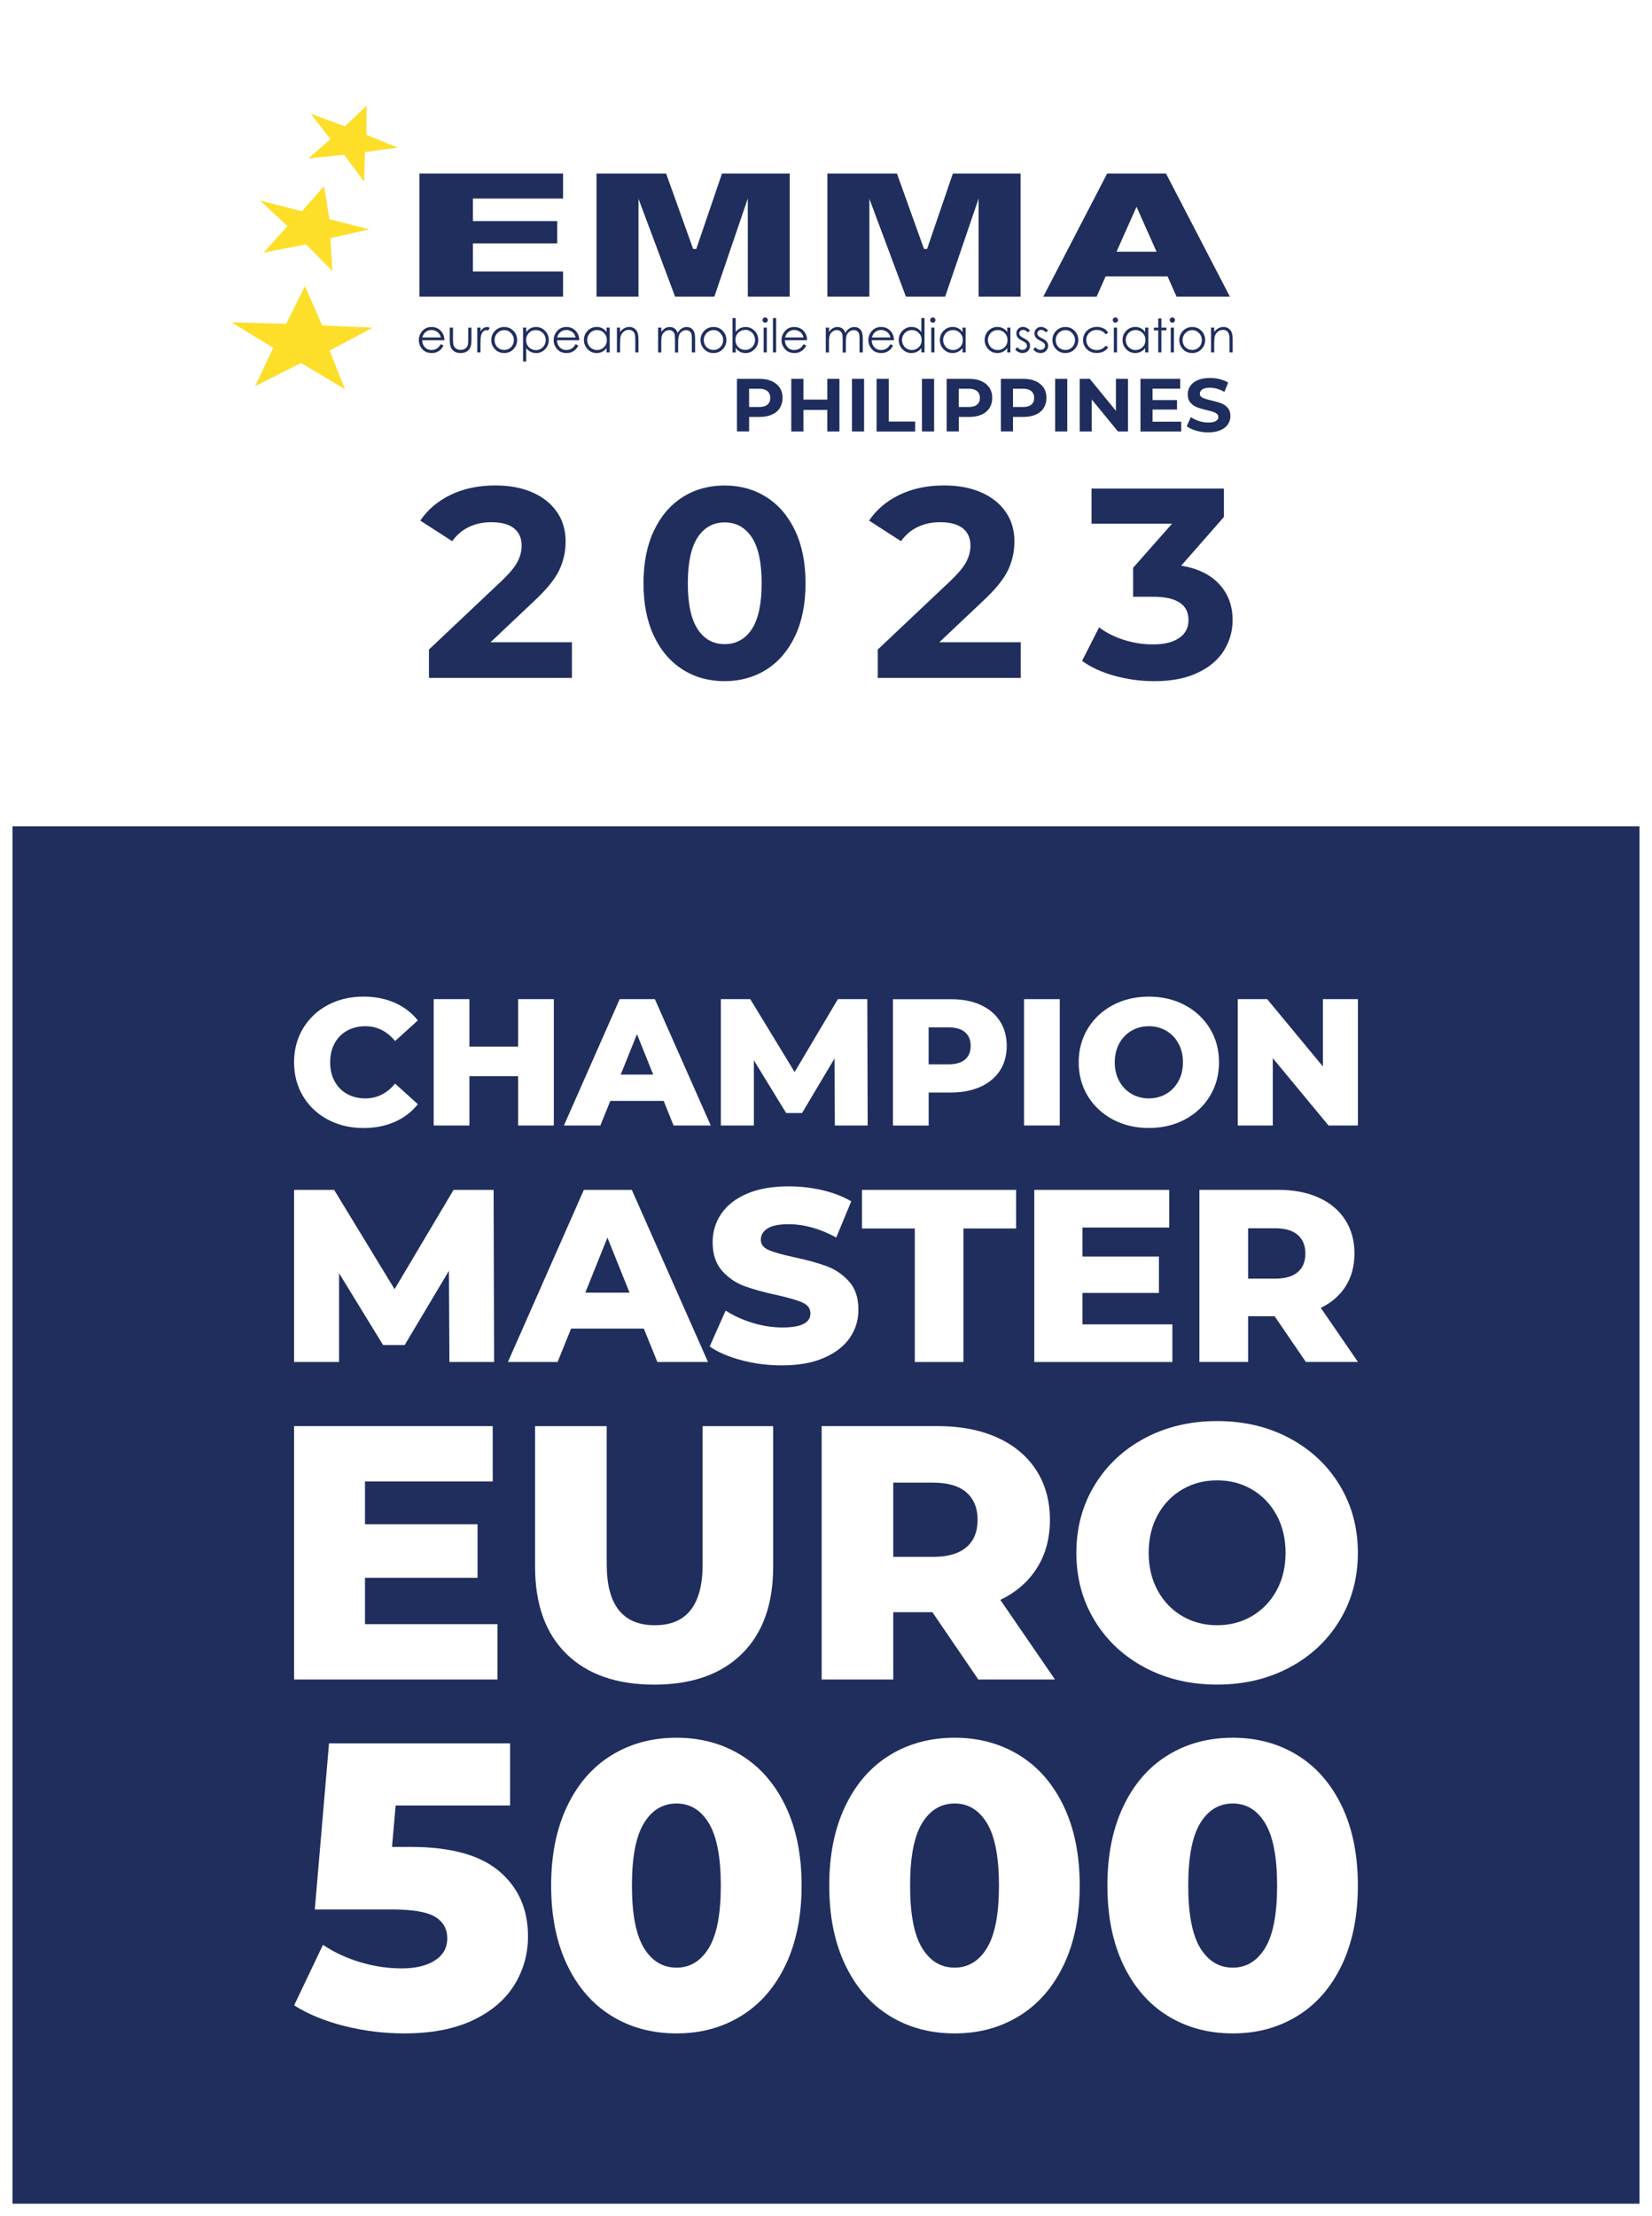 <svg preserveAspectRatio="xMidYMid meet" data-bbox="0 0 374.17 501.73" viewBox="0 0 374.17 501.73" xmlns="http://www.w3.org/2000/svg" data-type="color" role="presentation" aria-hidden="true" aria-label="">
	 <g>
		  <path fill="#ffffff" d="M374.17 0v501.73H0V0h374.17z" data-color="1"></path>
		  <path fill="#ffffff" d="M371.33 2.83v184.25H2.83V2.83h368.5z" data-color="1"></path>
		  <path fill="#ffffff" d="M279.18 39.28v114.2H94.99V39.28h184.19z" data-color="1"></path>
		  <path fill="#ffffff" d="M324.54 22.27v145.38H49.64V22.27h274.9z" data-color="1"></path>
		  <path d="M129.54 145.4v8.08H97.16v-6.43l16.53-15.61c1.75-1.68 2.94-3.11 3.55-4.31.61-1.2.91-2.4.91-3.58 0-1.71-.58-3.03-1.74-3.95-1.16-.91-2.87-1.38-5.11-1.38-1.88 0-3.57.35-5.08 1.08-1.51.71-2.77 1.78-3.8 3.22l-7.23-4.66c1.68-2.48 3.98-4.44 6.91-5.85 2.94-1.41 6.3-2.11 10.1-2.11 3.18 0 5.97.52 8.35 1.56 2.39 1.04 4.25 2.51 5.57 4.41 1.32 1.89 1.99 4.13 1.99 6.7 0 2.32-.49 4.51-1.47 6.55s-2.88 4.37-5.69 6.98l-9.85 9.3h18.42z" fill="#1f2e5d" data-color="2"></path>
		  <path d="M154.62 151.58c-2.77-1.75-4.95-4.29-6.52-7.62-1.57-3.32-2.35-7.29-2.35-11.9s.78-8.58 2.35-11.9 3.74-5.86 6.52-7.62c2.77-1.75 5.94-2.63 9.48-2.63s6.71.88 9.48 2.63c2.77 1.75 4.95 4.29 6.52 7.62 1.57 3.32 2.35 7.29 2.35 11.9s-.78 8.58-2.35 11.9c-1.57 3.32-3.74 5.87-6.52 7.62-2.77 1.75-5.94 2.63-9.48 2.63s-6.7-.87-9.48-2.63zm15.65-9.12c1.48-2.25 2.24-5.71 2.24-10.41 0-4.69-.74-8.16-2.24-10.41-1.49-2.25-3.54-3.37-6.15-3.37-2.57 0-4.6 1.12-6.09 3.37s-2.24 5.71-2.24 10.41c0 4.69.74 8.16 2.24 10.41 1.48 2.25 3.52 3.37 6.09 3.37 2.6-.01 4.65-1.12 6.15-3.37z" fill="#1f2e5d" data-color="2"></path>
		  <path d="M231.19 145.4v8.08h-32.38v-6.43l16.53-15.61c1.75-1.68 2.94-3.11 3.55-4.31s.91-2.4.91-3.58c0-1.71-.58-3.03-1.74-3.95-1.16-.91-2.87-1.38-5.11-1.38-1.88 0-3.57.35-5.08 1.08-1.51.71-2.77 1.78-3.8 3.22l-7.23-4.66c1.67-2.48 3.98-4.44 6.91-5.85 2.94-1.41 6.3-2.11 10.1-2.11 3.18 0 5.97.52 8.35 1.56 2.39 1.04 4.25 2.51 5.57 4.41 1.32 1.89 1.99 4.13 1.99 6.7 0 2.32-.49 4.51-1.47 6.55s-2.88 4.37-5.69 6.98l-9.85 9.3h18.42z" fill="#1f2e5d" data-color="2"></path>
		  <path d="M276.18 132.28c2 2.18 3 4.88 3 8.11 0 2.48-.66 4.78-1.96 6.88-1.3 2.1-3.29 3.78-5.97 5.05-2.68 1.27-5.95 1.89-9.83 1.89-3.02 0-5.99-.4-8.9-1.19-2.91-.8-5.4-1.92-7.44-3.4l3.86-7.59c1.63 1.23 3.52 2.17 5.66 2.85 2.14.68 4.33 1.01 6.58 1.01 2.48 0 4.45-.48 5.87-1.44 1.43-.96 2.14-2.31 2.14-4.08 0-3.51-2.68-5.27-8.02-5.27h-4.53v-6.55l8.82-9.98h-18.24v-7.96h29.99v6.43l-9.67 11.02c3.76.63 6.64 2.03 8.64 4.22z" fill="#1f2e5d" data-color="2"></path>
		  <path fill="#1f2e5d" d="M127.53 44.95v-5.67H94.99v27.87h32.54v-5.68h-20.42V55.1h19.1v-5.05h-19.1v-5.1h20.42z" data-color="2"></path>
		  <path fill="#1f2e5d" d="M169.37 39.28h-5.84l-5.83 17.08h-.71l-6.12-17.08h-15.76v27.87h9.51v-22.2h.06l-.06.06 8.28 22.14h8.9l7.57-22.2v22.2h9.5V39.28h-9.5z" data-color="2"></path>
		  <path fill="#1f2e5d" d="M221.65 39.28h-5.83l-5.84 17.08h-.7l-6.13-17.08H187.4v27.87h9.51v-22.2h.06l-.06.06 8.27 22.14h8.9l7.57-22.2v22.2h9.51V39.28h-9.51z" data-color="2"></path>
		  <path d="M266.48 67.15h12.08l-14.47-27.87h-13.32L236.3 67.16h12.08l2.04-4.59h14.03l2.03 4.58zm-13.59-10.17 4.53-10.17 4.53 10.17h-9.06z" fill="#1f2e5d" data-color="2"></path>
		  <path fill="#fdde29" d="m69.07 64.76 3.91 8.92 11.42.51-9.76 5.18 3.52 8.77-9.98-5.96-10.41 5.25 4.12-8.67-9.48-5.79 12.41.34 4.25-8.55z" data-color="3"></path>
		  <path fill="#fdde29" d="m73.4 42.13 1.19 7.49 9.07 2.31-8.85 1.99.49 7.44-6-6.04-9.6 1.86 5.42-5.99-6.24-5.8 9.51 2.45 5.01-5.71z" data-color="3"></path>
		  <path fill="#fdde29" d="m83.02 23.94-.03 6.59 7.15 2.9-7.47.99-.2 6.73-4.52-6.1-8.08.81 4.99-4.36-4.47-5.74 7.73 2.84 4.9-4.66z" data-color="3"></path>
		  <path d="m99.84 77.91.61.32c-.2.39-.43.71-.69.95-.26.24-.56.42-.88.55s-.7.19-1.11.19c-.91 0-1.62-.3-2.14-.9s-.77-1.28-.77-2.03c0-.71.22-1.34.66-1.9.55-.71 1.29-1.06 2.23-1.06.96 0 1.72.37 2.29 1.09.41.52.61 1.15.62 1.91h-5.04c.01.65.23 1.18.62 1.6.4.42.9.62 1.49.62.29 0 .56-.05.83-.15.27-.1.49-.23.69-.4.16-.16.36-.41.59-.79zm0-1.5c-.1-.39-.24-.69-.42-.92-.18-.23-.43-.42-.73-.56s-.62-.22-.96-.22c-.55 0-1.02.18-1.42.53-.29.26-.51.65-.66 1.16h4.18v.01z" fill="#1f2e5d" data-color="2"></path>
		  <path d="M101.88 74.17h.72v2.61c0 .63.03 1.08.11 1.32.11.34.3.61.59.82.29.19.63.3 1.04.3.4 0 .74-.1 1.02-.29.28-.19.47-.45.58-.76.08-.22.11-.68.11-1.38v-2.61h.73v2.75c0 .77-.09 1.35-.27 1.74s-.45.7-.82.92c-.37.23-.82.33-1.37.33s-1-.11-1.37-.33c-.37-.23-.63-.53-.82-.92-.18-.4-.27-.99-.27-1.78v-2.72z" fill="#1f2e5d" data-color="2"></path>
		  <path d="M108.11 74.17h.73v.82c.22-.32.45-.56.7-.72s.49-.24.76-.24c.19 0 .41.06.63.19l-.38.61c-.15-.06-.28-.1-.38-.1-.24 0-.47.1-.7.3-.23.19-.4.51-.51.91-.09.32-.13.97-.13 1.94v1.89h-.73v-5.61h.01z" fill="#1f2e5d" data-color="2"></path>
		  <path d="M114.21 74.03c.86 0 1.58.31 2.15.94.52.57.77 1.25.77 2.02 0 .78-.27 1.46-.82 2.05-.55.58-1.25.88-2.11.88-.86 0-1.56-.29-2.11-.88-.55-.58-.82-1.27-.82-2.05 0-.77.26-1.45.77-2.02.59-.63 1.31-.94 2.17-.94zm0 .7c-.6 0-1.12.23-1.55.67-.43.44-.65.98-.65 1.6 0 .41.1.78.29 1.13.19.35.46.62.8.81.33.19.7.29 1.1.29.4 0 .76-.1 1.1-.29.33-.19.6-.46.8-.81.19-.35.29-.73.29-1.13 0-.62-.22-1.16-.65-1.6-.43-.45-.93-.67-1.53-.67z" fill="#1f2e5d" data-color="2"></path>
		  <path d="M118.47 74.17h.72v1.03c.29-.39.61-.69.98-.88.37-.19.78-.29 1.24-.29.8 0 1.47.29 2.04.86.57.57.85 1.27.85 2.08 0 .83-.28 1.53-.84 2.1-.56.57-1.24.86-2.03.86-.44 0-.86-.1-1.23-.28-.38-.18-.71-.46-1.01-.83v3.01h-.72v-7.66zm2.89.56c-.62 0-1.15.22-1.57.66-.43.44-.63.98-.63 1.62 0 .43.1.81.29 1.15.19.34.46.61.82.81.35.19.73.3 1.12.3s.75-.1 1.1-.3c.34-.2.61-.48.82-.84s.3-.74.3-1.13c0-.4-.1-.77-.3-1.13s-.47-.63-.81-.83c-.37-.22-.75-.31-1.14-.31z" fill="#1f2e5d" data-color="2"></path>
		  <path d="m130.38 77.91.61.32c-.2.39-.43.71-.69.95s-.56.42-.88.55c-.32.13-.7.19-1.11.19-.91 0-1.62-.3-2.14-.9-.52-.6-.77-1.28-.77-2.03 0-.71.22-1.34.66-1.9.55-.71 1.29-1.06 2.23-1.06.96 0 1.72.37 2.29 1.09.41.52.61 1.15.62 1.91h-5.04c.01.65.23 1.18.62 1.6.4.42.9.62 1.49.62.28 0 .56-.05.83-.15.27-.1.51-.23.69-.4.16-.16.36-.41.59-.79zm0-1.5c-.1-.39-.24-.69-.42-.92-.18-.23-.43-.42-.73-.56s-.62-.22-.96-.22c-.55 0-1.02.18-1.42.53-.29.26-.51.65-.66 1.16h4.18v.01z" fill="#1f2e5d" data-color="2"></path>
		  <path d="M138.1 74.17v5.6h-.71v-.96c-.3.37-.65.65-1.02.83-.38.18-.78.28-1.24.28-.8 0-1.47-.29-2.03-.86-.56-.58-.84-1.28-.84-2.1 0-.81.28-1.49.85-2.08.57-.57 1.25-.86 2.04-.86.46 0 .87.1 1.25.29.38.19.7.48.98.88v-1.03c0 .01.72.01.72.01zm-2.88.56c-.4 0-.77.1-1.11.29-.34.19-.61.47-.81.83a2.276 2.276 0 0 0 0 2.26c.2.37.47.65.82.84.34.2.71.3 1.1.3.4 0 .77-.1 1.12-.3.35-.2.62-.47.82-.81.19-.34.28-.72.28-1.15 0-.65-.22-1.19-.65-1.62-.42-.43-.95-.64-1.57-.64z" fill="#1f2e5d" data-color="2"></path>
		  <path d="M139.71 74.17h.72v1c.29-.39.61-.67.96-.86.35-.19.73-.29 1.14-.29.42 0 .8.11 1.12.32.32.22.56.49.72.86.15.37.24.92.24 1.69v2.88h-.72v-2.68c0-.65-.02-1.08-.08-1.29-.09-.37-.25-.65-.48-.84-.24-.18-.55-.28-.92-.28-.44 0-.83.14-1.17.43-.34.29-.57.65-.68 1.08-.06.28-.11.78-.11 1.53v2.05h-.72v-5.6h-.02z" fill="#1f2e5d" data-color="2"></path>
		  <path d="M149.07 74.17h.72v.97c.25-.35.51-.61.77-.78.37-.22.75-.33 1.15-.33.27 0 .53.05.77.16.25.11.44.25.6.43.15.17.29.43.4.76.24-.44.54-.77.9-1 .35-.23.74-.34 1.16-.34.39 0 .73.1 1.02.29.3.19.52.47.66.82s.22.88.22 1.58v3.05h-.74v-3.05c0-.6-.04-1.01-.13-1.24-.09-.23-.24-.41-.44-.54-.2-.14-.45-.2-.74-.2-.34 0-.67.1-.96.31-.29.2-.51.48-.63.83-.13.34-.2.91-.2 1.72v2.19h-.72v-2.88c0-.68-.04-1.14-.13-1.38-.09-.25-.23-.43-.44-.58-.2-.15-.46-.22-.74-.22-.33 0-.65.1-.94.3-.29.2-.51.47-.65.81-.14.34-.2.86-.2 1.56v2.38h-.72v-5.61h.01z" fill="#1f2e5d" data-color="2"></path>
		  <path d="M161.61 74.03c.86 0 1.58.31 2.15.94.52.57.77 1.25.77 2.02 0 .78-.27 1.46-.82 2.05-.55.58-1.25.88-2.11.88-.86 0-1.56-.29-2.11-.88-.55-.58-.82-1.27-.82-2.05 0-.77.26-1.45.77-2.02.59-.63 1.3-.94 2.17-.94zm0 .7c-.6 0-1.12.23-1.55.67-.43.44-.65.98-.65 1.6 0 .41.1.78.29 1.13.19.35.46.62.8.81.33.19.7.29 1.1.29.4 0 .76-.1 1.1-.29.33-.19.6-.46.8-.81.19-.35.29-.73.29-1.13 0-.62-.22-1.16-.65-1.6a2.01 2.01 0 0 0-1.53-.67z" fill="#1f2e5d" data-color="2"></path>
		  <path d="M165.91 79.77v-7.76h.72v3.13c.3-.37.65-.65 1.01-.83.38-.18.78-.28 1.23-.28.8 0 1.47.29 2.03.86.56.57.84 1.27.84 2.1 0 .81-.28 1.51-.85 2.08-.57.57-1.25.86-2.04.86-.45 0-.87-.1-1.24-.29-.37-.19-.7-.48-.98-.88v1.03h-.72v-.02zm2.89-.55c.4 0 .77-.1 1.11-.3.34-.19.61-.47.81-.83.2-.35.3-.73.3-1.13 0-.4-.1-.77-.3-1.14s-.47-.65-.82-.84c-.34-.2-.71-.3-1.1-.3-.4 0-.76.1-1.12.3s-.62.47-.82.81c-.19.34-.29.72-.29 1.15 0 .65.22 1.19.63 1.62.45.45.97.66 1.6.66z" fill="#1f2e5d" data-color="2"></path>
		  <path d="M173.31 71.87c.16 0 .3.05.42.17.12.12.17.26.17.42 0 .16-.05.3-.17.42-.12.12-.26.17-.42.17s-.3-.05-.42-.17a.566.566 0 0 1-.17-.42c0-.16.05-.3.17-.42.12-.12.26-.17.42-.17zm-.35 2.3h.72v5.6h-.72v-5.6z" fill="#1f2e5d" data-color="2"></path>
		  <path d="M175.07 72.01h.72v7.76h-.72v-7.76z" fill="#1f2e5d" data-color="2"></path>
		  <path d="m182 77.91.6.32c-.2.39-.43.71-.69.95-.26.24-.56.42-.88.55s-.7.19-1.11.19c-.91 0-1.62-.3-2.14-.9-.52-.6-.77-1.28-.77-2.03 0-.71.22-1.34.66-1.9.55-.71 1.29-1.06 2.23-1.06.96 0 1.72.37 2.29 1.09.41.52.61 1.15.62 1.91h-5.04c.01.65.23 1.18.62 1.6s.9.62 1.49.62c.29 0 .56-.05.83-.15.27-.1.49-.23.69-.4.17-.16.39-.41.6-.79zm0-1.5c-.1-.39-.24-.69-.42-.92-.18-.23-.43-.42-.73-.56s-.62-.22-.96-.22c-.55 0-1.02.18-1.42.53-.29.26-.51.65-.66 1.16H182v.01z" fill="#1f2e5d" data-color="2"></path>
		  <path d="M187.05 74.17h.72v.97c.25-.35.51-.61.77-.78.37-.22.75-.33 1.15-.33.27 0 .53.05.77.16.25.11.44.25.6.43.15.17.29.43.4.76.24-.44.54-.77.9-1 .35-.23.74-.34 1.16-.34.39 0 .73.1 1.02.29.3.19.52.47.66.82s.22.88.22 1.58v3.05h-.74v-3.05c0-.6-.04-1.01-.13-1.24-.09-.23-.24-.41-.44-.54-.2-.14-.45-.2-.74-.2-.34 0-.67.1-.96.31-.29.2-.51.48-.63.83-.13.34-.2.91-.2 1.72v2.19h-.72v-2.88c0-.68-.04-1.14-.13-1.38a1.22 1.22 0 0 0-.44-.58c-.2-.15-.46-.22-.74-.22-.33 0-.65.1-.94.3-.29.2-.51.47-.65.81-.14.34-.2.86-.2 1.56v2.38h-.72v-5.61h.01z" fill="#1f2e5d" data-color="2"></path>
		  <path d="m201.67 77.91.6.32c-.2.39-.43.71-.69.95-.26.24-.56.42-.88.55-.32.13-.7.19-1.11.19-.91 0-1.62-.3-2.14-.9s-.77-1.28-.77-2.03c0-.71.22-1.34.66-1.9.55-.71 1.29-1.06 2.23-1.06.96 0 1.72.37 2.29 1.09.41.52.61 1.15.62 1.91h-5.04c.01.65.23 1.18.62 1.6s.9.62 1.49.62a2.386 2.386 0 0 0 1.52-.55c.18-.16.38-.41.6-.79zm0-1.5c-.1-.39-.24-.69-.42-.92-.18-.23-.43-.42-.73-.56s-.62-.22-.96-.22c-.55 0-1.02.18-1.42.53-.29.26-.51.65-.66 1.16h4.18v.01z" fill="#1f2e5d" data-color="2"></path>
		  <path d="M209.4 72.01v7.76h-.71v-.96c-.3.37-.65.65-1.02.83-.38.18-.78.28-1.24.28-.8 0-1.47-.29-2.03-.86-.56-.58-.84-1.28-.84-2.1 0-.81.28-1.49.85-2.08.57-.57 1.25-.86 2.04-.86.46 0 .88.1 1.25.29.38.19.7.48.98.88V72c0 .01.72.01.72.01zm-2.88 2.72c-.4 0-.77.1-1.11.29-.34.19-.61.47-.81.83a2.276 2.276 0 0 0 0 2.26c.2.37.47.65.82.84.34.2.71.3 1.1.3.4 0 .76-.1 1.12-.3.35-.2.62-.47.82-.81.19-.34.28-.72.28-1.15 0-.65-.22-1.19-.65-1.62-.42-.43-.95-.64-1.57-.64z" fill="#1f2e5d" data-color="2"></path>
		  <path d="M211.28 71.87c.16 0 .3.05.42.17.12.12.17.26.17.42 0 .16-.05.3-.17.42-.12.12-.26.17-.42.17-.16 0-.3-.05-.42-.17a.566.566 0 0 1-.17-.42c0-.16.05-.3.17-.42.12-.12.26-.17.42-.17zm-.35 2.3h.72v5.6h-.72v-5.6z" fill="#1f2e5d" data-color="2"></path>
		  <path d="M218.72 74.17v5.6h-.71v-.96c-.3.37-.65.65-1.02.83s-.78.28-1.24.28c-.8 0-1.47-.29-2.03-.86-.56-.58-.84-1.28-.84-2.1 0-.81.28-1.49.85-2.08.57-.57 1.25-.86 2.04-.86.46 0 .87.1 1.25.29.38.19.7.48.98.88v-1.03c0 .01.72.01.72.01zm-2.88.56c-.4 0-.77.1-1.11.29-.34.19-.61.47-.81.83a2.276 2.276 0 0 0 0 2.26c.2.37.47.65.82.84.34.2.71.3 1.1.3.4 0 .77-.1 1.12-.3.35-.2.62-.47.82-.81.19-.34.29-.72.29-1.15 0-.65-.22-1.19-.65-1.62-.43-.43-.96-.64-1.58-.64z" fill="#1f2e5d" data-color="2"></path>
		  <path d="M228.85 74.17v5.6h-.71v-.96c-.3.37-.65.65-1.01.83-.38.18-.78.28-1.24.28-.8 0-1.47-.29-2.03-.86-.56-.58-.84-1.28-.84-2.1 0-.81.28-1.49.85-2.08.57-.57 1.25-.86 2.04-.86.46 0 .87.1 1.25.29.38.19.7.48.98.88v-1.03c0 .01.71.01.71.01zm-2.88.56c-.4 0-.77.1-1.11.29-.34.19-.61.47-.81.83a2.276 2.276 0 0 0 0 2.26c.2.37.47.65.82.84.34.2.71.3 1.1.3.4 0 .77-.1 1.12-.3.35-.2.62-.47.82-.81.19-.34.28-.72.28-1.15 0-.65-.22-1.19-.65-1.62-.42-.43-.95-.64-1.57-.64z" fill="#1f2e5d" data-color="2"></path>
		  <path d="m233.29 74.78-.46.47c-.39-.38-.76-.56-1.13-.56a.83.83 0 0 0-.6.24c-.17.15-.25.33-.25.54 0 .18.06.35.2.52.14.17.43.37.87.59.54.28.9.55 1.1.81.19.26.28.56.28.88 0 .46-.16.85-.48 1.17-.32.32-.73.48-1.22.48-.32 0-.63-.08-.92-.22s-.54-.33-.73-.58l.45-.52c.37.42.76.62 1.17.62.29 0 .54-.1.73-.28.2-.18.3-.41.3-.66 0-.2-.06-.39-.2-.55-.13-.16-.44-.35-.9-.6-.51-.26-.85-.52-1.03-.77-.18-.26-.27-.55-.27-.87 0-.43.14-.77.44-1.06.29-.28.66-.42 1.1-.42.51.02 1.02.27 1.55.77z" fill="#1f2e5d" data-color="2"></path>
		  <path d="m237.38 74.78-.46.47c-.39-.38-.76-.56-1.13-.56a.83.83 0 0 0-.6.24c-.16.15-.25.33-.25.54 0 .18.06.35.2.52.14.17.43.37.87.59.54.28.9.55 1.1.81.19.26.28.56.28.88 0 .46-.16.85-.48 1.17-.32.32-.73.48-1.22.48-.32 0-.63-.08-.92-.22-.29-.14-.54-.33-.73-.58l.45-.52c.37.42.76.62 1.17.62.29 0 .54-.1.74-.28.2-.18.3-.41.3-.66 0-.2-.06-.39-.2-.55-.13-.16-.44-.35-.9-.6-.51-.26-.85-.52-1.03-.77-.18-.26-.27-.55-.27-.87 0-.43.15-.77.44-1.06.29-.28.66-.42 1.1-.42.49.02 1.02.27 1.54.77z" fill="#1f2e5d" data-color="2"></path>
		  <path d="M241.31 74.03c.86 0 1.58.31 2.15.94.52.57.77 1.25.77 2.02 0 .78-.27 1.46-.82 2.05-.55.58-1.25.88-2.11.88-.86 0-1.56-.29-2.11-.88-.55-.58-.82-1.27-.82-2.05 0-.77.26-1.45.77-2.02.59-.63 1.3-.94 2.17-.94zm0 .7c-.6 0-1.12.23-1.55.67-.43.44-.65.98-.65 1.6 0 .41.1.78.29 1.13.19.35.46.62.8.81.33.19.7.29 1.1.29.4 0 .76-.1 1.1-.29.33-.19.6-.46.8-.81.19-.35.29-.73.29-1.13 0-.62-.22-1.16-.65-1.6-.42-.45-.94-.67-1.53-.67z" fill="#1f2e5d" data-color="2"></path>
		  <path d="m251 75.34-.57.35c-.49-.66-1.17-.99-2.02-.99-.68 0-1.25.22-1.7.66-.45.44-.68.97-.68 1.6 0 .41.11.8.31 1.15.2.37.49.65.85.84.37.19.76.3 1.22.3.83 0 1.49-.33 2.02-.99l.57.38a2.6 2.6 0 0 1-1.08.94c-.45.23-.97.33-1.54.33-.88 0-1.62-.28-2.2-.85-.58-.56-.88-1.25-.88-2.05 0-.54.14-1.04.41-1.52.27-.46.65-.83 1.13-1.09.47-.26 1.01-.39 1.6-.39.37 0 .73.05 1.08.17.34.12.63.26.88.44.22.2.43.43.6.72z" fill="#1f2e5d" data-color="2"></path>
		  <path d="M252.63 71.87c.16 0 .3.05.42.17.12.12.17.26.17.42 0 .16-.05.3-.17.42-.12.12-.26.17-.42.17-.16 0-.3-.05-.42-.17a.566.566 0 0 1-.17-.42c0-.16.05-.3.17-.42.12-.12.26-.17.42-.17zm-.35 2.3h.72v5.6h-.72v-5.6z" fill="#1f2e5d" data-color="2"></path>
		  <path d="M260.09 74.17v5.6h-.71v-.96c-.3.37-.65.65-1.02.83s-.78.28-1.24.28c-.8 0-1.47-.29-2.03-.86-.56-.58-.84-1.28-.84-2.1 0-.81.28-1.49.85-2.08.57-.57 1.25-.86 2.04-.86.46 0 .88.1 1.25.29.38.19.7.48.98.88v-1.03c0 .01.72.01.72.01zm-2.89.56c-.4 0-.77.1-1.11.29-.34.19-.61.47-.81.83a2.276 2.276 0 0 0 0 2.26c.2.37.47.65.82.84.34.2.71.3 1.1.3.4 0 .76-.1 1.12-.3.35-.2.62-.47.82-.81.19-.34.29-.72.29-1.15 0-.65-.22-1.19-.65-1.62-.43-.43-.95-.64-1.58-.64z" fill="#1f2e5d" data-color="2"></path>
		  <path d="M262.33 72.09h.72v2.08h1.14v.62h-1.14v4.98h-.72v-4.98h-.98v-.62h.98v-2.08z" fill="#1f2e5d" data-color="2"></path>
		  <path d="M265.53 71.87c.16 0 .3.05.42.17.12.12.17.26.17.42 0 .16-.05.3-.17.42-.12.12-.26.17-.42.17-.16 0-.3-.05-.42-.17a.566.566 0 0 1-.17-.42c0-.16.05-.3.17-.42.12-.12.26-.17.42-.17zm-.36 2.3h.72v5.6h-.72v-5.6z" fill="#1f2e5d" data-color="2"></path>
		  <path d="M270.04 74.03c.86 0 1.58.31 2.15.94.52.57.77 1.25.77 2.02 0 .78-.27 1.46-.82 2.05-.55.58-1.25.88-2.11.88-.86 0-1.56-.29-2.11-.88-.55-.58-.82-1.27-.82-2.05 0-.77.26-1.45.77-2.02.58-.63 1.3-.94 2.17-.94zm0 .7c-.6 0-1.12.23-1.55.67-.43.44-.65.98-.65 1.6 0 .41.1.78.29 1.13.19.35.46.62.8.81.33.19.7.29 1.1.29.4 0 .76-.1 1.1-.29.33-.19.6-.46.8-.81.19-.35.29-.73.29-1.13 0-.62-.22-1.16-.65-1.6-.42-.45-.94-.67-1.53-.67z" fill="#1f2e5d" data-color="2"></path>
		  <path d="M274.29 74.17h.72v1c.29-.39.61-.67.96-.86.35-.19.73-.29 1.14-.29.42 0 .78.11 1.12.32.32.22.56.49.72.86.15.37.24.92.24 1.69v2.88h-.72v-2.68c0-.65-.03-1.08-.09-1.29-.09-.37-.25-.65-.48-.84-.24-.18-.55-.28-.92-.28-.44 0-.83.14-1.17.43-.34.29-.57.65-.69 1.08-.06.28-.11.78-.11 1.53v2.05h-.72v-5.6z" fill="#1f2e5d" data-color="2"></path>
		  <path d="M174.82 86.3c.77.35 1.38.85 1.8 1.49.42.65.63 1.41.63 2.3 0 .87-.22 1.63-.63 2.29-.42.66-1.02 1.15-1.8 1.49-.77.34-1.7.52-2.75.52h-2.4v3.28h-2.75v-11.9h5.16c1.05 0 1.96.17 2.74.53zm-1.01 5.31c.43-.35.65-.86.65-1.53s-.22-1.18-.65-1.54c-.43-.35-1.06-.54-1.89-.54h-2.25v4.14h2.25c.82.01 1.46-.17 1.89-.53z" fill="#1e2d5d" data-color="4"></path>
		  <path d="M190.13 85.77v11.91h-2.75V92.8h-5.41v4.88h-2.75V85.77h2.75v4.7h5.41v-4.7h2.75z" fill="#1e2d5d" data-color="4"></path>
		  <path d="M192.96 85.77h2.75v11.91h-2.75V85.77z" fill="#1e2d5d" data-color="4"></path>
		  <path d="M198.54 85.77h2.75v9.67h5.98v2.25h-8.73V85.77z" fill="#1e2d5d" data-color="4"></path>
		  <path d="M208.82 85.77h2.75v11.91h-2.75V85.77z" fill="#1e2d5d" data-color="4"></path>
		  <path d="M222.31 86.3c.77.35 1.38.85 1.8 1.49.42.65.63 1.41.63 2.3 0 .87-.22 1.63-.63 2.29-.42.66-1.02 1.15-1.8 1.49-.77.34-1.7.52-2.75.52h-2.4v3.28h-2.75v-11.9h5.16c1.04 0 1.96.17 2.74.53zm-1.02 5.31c.43-.35.65-.86.65-1.53s-.22-1.18-.65-1.54c-.43-.35-1.06-.54-1.89-.54h-2.25v4.14h2.25c.84.01 1.46-.17 1.89-.53z" fill="#1e2d5d" data-color="4"></path>
		  <path d="M234.59 86.3c.77.35 1.38.85 1.8 1.49.42.65.63 1.41.63 2.3 0 .87-.22 1.63-.63 2.29-.42.66-1.02 1.15-1.8 1.49-.77.34-1.7.52-2.75.52h-2.4v3.28h-2.75v-11.9h5.16c1.05 0 1.97.17 2.74.53zm-1.01 5.31c.43-.35.65-.86.65-1.53s-.22-1.18-.65-1.54c-.43-.35-1.06-.54-1.89-.54h-2.25v4.14h2.25c.84.01 1.46-.17 1.89-.53z" fill="#1e2d5d" data-color="4"></path>
		  <path d="M238.98 85.77h2.75v11.91h-2.75V85.77z" fill="#1e2d5d" data-color="4"></path>
		  <path d="M255.48 85.77v11.91h-2.27l-5.94-7.24v7.24h-2.72V85.77h2.28l5.92 7.24v-7.24h2.73z" fill="#1e2d5d" data-color="4"></path>
		  <path d="M267.54 95.47v2.22h-9.23V85.77h9v2.22h-6.26v2.59h5.54v2.14h-5.54v2.75h6.49z" fill="#1e2d5d" data-color="4"></path>
		  <path d="M270.91 97.5c-.88-.26-1.58-.59-2.12-1l.94-2.08c.52.38 1.12.68 1.82.9.7.23 1.41.34 2.11.34.78 0 1.37-.12 1.73-.34.38-.24.56-.54.56-.92 0-.28-.11-.52-.33-.71-.23-.18-.51-.33-.85-.45s-.82-.24-1.41-.38c-.9-.22-1.66-.43-2.23-.65-.58-.22-1.08-.56-1.49-1.04-.42-.47-.62-1.11-.62-1.9 0-.69.18-1.32.56-1.88.38-.56.94-1.01 1.7-1.33.75-.33 1.68-.49 2.76-.49.76 0 1.51.09 2.23.27.73.18 1.37.44 1.9.78l-.85 2.1c-1.1-.62-2.2-.94-3.3-.94-.77 0-1.34.13-1.71.38-.37.25-.55.58-.55.99s.22.71.63.91c.42.19 1.08.4 1.95.59.9.22 1.66.43 2.23.65.58.22 1.08.56 1.49 1.02.42.46.62 1.1.62 1.89 0 .68-.19 1.3-.57 1.86s-.95 1.01-1.71 1.33c-.76.33-1.69.49-2.77.49-.92 0-1.83-.13-2.72-.39z" fill="#1e2d5d" data-color="4"></path>
		  <path fill="#1f2e5d" d="M371.33 187.09V498.9H2.83V187.09h368.5z" data-color="2"></path>
		  <path d="m101.79 308.35-.11-20.65-10.02 16.8h-4.9l-9.96-16.25v20.1H66.61v-38.97h9.07l13.69 22.48 13.36-22.48h9.07l.11 38.97h-10.12z" fill="#ffffff" data-color="1"></path>
		  <path d="M145.82 300.78h-16.47l-3.06 7.57h-11.25l17.2-38.97h10.86l17.26 38.97h-11.47l-3.07-7.57zm-3.23-8.13-5.01-12.47-5.01 12.47h10.02z" fill="#ffffff" data-color="1"></path>
		  <path d="M167.97 307.95c-2.97-.78-5.38-1.82-7.23-3.12l3.62-8.13c1.74 1.15 3.77 2.08 6.07 2.78 2.3.71 4.56 1.05 6.79 1.05 4.23 0 6.34-1.05 6.34-3.17 0-1.11-.6-1.94-1.81-2.47-1.21-.54-3.15-1.11-5.81-1.7-2.93-.63-5.38-1.31-7.34-2.03-1.96-.72-3.66-1.89-5.07-3.48-1.41-1.6-2.12-3.75-2.12-6.46 0-2.37.65-4.51 1.95-6.43 1.3-1.91 3.24-3.43 5.81-4.54 2.58-1.11 5.74-1.67 9.49-1.67 2.56 0 5.08.29 7.57.86 2.48.58 4.68 1.42 6.57 2.53l-3.39 8.19c-3.71-2.01-7.31-3.01-10.8-3.01-2.19 0-3.78.32-4.79.98-1 .65-1.5 1.5-1.5 2.53 0 1.04.6 1.82 1.79 2.34 1.19.52 3.09 1.05 5.73 1.62 2.97.63 5.42 1.31 7.38 2.03 1.95.72 3.64 1.87 5.07 3.45 1.43 1.58 2.14 3.72 2.14 6.43 0 2.34-.65 4.45-1.95 6.34-1.3 1.9-3.25 3.41-5.85 4.54s-5.75 1.7-9.46 1.7c-3.17.02-6.23-.37-9.2-1.16z" fill="#ffffff" data-color="1"></path>
		  <path d="M207.21 278.12h-11.97v-8.74h34.9v8.74h-11.92v30.23H207.2v-30.23z" fill="#ffffff" data-color="1"></path>
		  <path d="M265.54 299.83v8.52h-31.28v-38.97h30.56v8.52h-19.64v6.57h17.31v8.24h-17.31v7.12h20.36z" fill="#ffffff" data-color="1"></path>
		  <path d="M288.7 297.99h-6.01v10.35h-11.03v-38.97h17.81c3.53 0 6.59.59 9.18 1.75 2.6 1.17 4.6 2.84 6.01 5.01 1.41 2.17 2.12 4.73 2.12 7.65 0 2.82-.66 5.28-1.97 7.38-1.32 2.1-3.2 3.74-5.65 4.93l8.41 12.25h-11.8l-7.07-10.35zm5.23-18.42c-1.15-1-2.86-1.5-5.12-1.5h-6.12v11.41h6.12c2.26 0 3.97-.49 5.12-1.48s1.73-2.38 1.73-4.2c0-1.81-.58-3.23-1.73-4.23z" fill="#ffffff" data-color="1"></path>
		  <path d="M112.67 367.69v12.54H66.61v-57.37h44.99v12.54H82.67v9.67h25.49v12.13H82.67v10.49h30z" fill="#ffffff" data-color="1"></path>
		  <path d="M128.28 374.42c-4.73-4.64-7.09-11.23-7.09-19.75v-31.8h16.23v31.3c0 9.18 3.63 13.77 10.9 13.77 7.21 0 10.82-4.59 10.82-13.77v-31.3h15.98v31.8c0 8.53-2.36 15.1-7.09 19.75-4.73 4.64-11.35 6.97-19.87 6.97-8.53-.01-15.15-2.33-19.88-6.97z" fill="#ffffff" data-color="1"></path>
		  <path d="M211.18 364.99h-8.86v15.24H186.1v-57.37h26.22c5.19 0 9.7.86 13.52 2.58 3.82 1.72 6.77 4.18 8.85 7.38 2.07 3.2 3.11 6.95 3.11 11.27 0 4.16-.97 7.77-2.91 10.86-1.94 3.09-4.71 5.51-8.32 7.25l12.38 18.03h-17.37l-10.4-15.24zm7.7-27.12c-1.69-1.48-4.21-2.21-7.54-2.21h-9.02v16.8h9.02c3.33 0 5.85-.72 7.54-2.18 1.69-1.44 2.54-3.51 2.54-6.19 0-2.67-.85-4.75-2.54-6.22z" fill="#ffffff" data-color="1"></path>
		  <path d="M259.32 377.53c-4.84-2.57-8.64-6.12-11.39-10.65-2.76-4.53-4.14-9.64-4.14-15.33 0-5.68 1.38-10.79 4.14-15.33 2.76-4.53 6.55-8.08 11.39-10.65 4.84-2.57 10.28-3.85 16.35-3.85 6.07 0 11.52 1.28 16.35 3.85 4.84 2.57 8.64 6.12 11.39 10.65 2.76 4.54 4.14 9.65 4.14 15.33 0 5.69-1.38 10.79-4.14 15.33-2.76 4.54-6.55 8.08-11.39 10.65-4.84 2.57-10.28 3.85-16.35 3.85s-11.51-1.28-16.35-3.85zm24.22-11.64c2.35-1.37 4.21-3.29 5.58-5.78 1.37-2.48 2.05-5.34 2.05-8.57 0-3.22-.68-6.08-2.05-8.57-1.37-2.48-3.22-4.41-5.58-5.78-2.35-1.37-4.97-2.05-7.87-2.05s-5.52.68-7.87 2.05c-2.35 1.37-4.21 3.29-5.58 5.78s-2.05 5.34-2.05 8.57c0 3.22.68 6.08 2.05 8.57 1.37 2.49 3.22 4.41 5.58 5.78 2.35 1.37 4.97 2.05 7.87 2.05s5.52-.68 7.87-2.05z" fill="#ffffff" data-color="1"></path>
		  <path d="M113.1 423.66c4.32 3.68 6.49 8.59 6.49 14.71 0 3.99-1.03 7.65-3.08 10.99-2.06 3.34-5.19 6.01-9.38 8-4.2 1.99-9.39 2.99-15.59 2.99-4.54 0-9.03-.55-13.47-1.66s-8.26-2.67-11.45-4.69l6.53-13.7c2.58 1.72 5.41 3.03 8.51 3.95 3.09.92 6.21 1.38 9.33 1.38s5.63-.6 7.5-1.79c1.87-1.2 2.81-2.86 2.81-5.02 0-2.14-.92-3.77-2.76-4.87-1.84-1.11-5.09-1.66-9.75-1.66H71.3l3.22-37.61h41.01v14.07H89.61l-.82 9.38h4.32c9 .01 15.66 1.85 19.99 5.53z" fill="#ffffff" data-color="1"></path>
		  <path d="M138.53 456.4c-4.29-2.64-7.65-6.49-10.07-11.54-2.42-5.06-3.63-11.05-3.63-17.98s1.21-12.92 3.63-17.98c2.42-5.06 5.78-8.91 10.07-11.54 4.29-2.64 9.2-3.95 14.71-3.95 5.46 0 10.33 1.32 14.62 3.95 4.29 2.64 7.65 6.49 10.07 11.54s3.63 11.05 3.63 17.98-1.22 12.92-3.63 17.98c-2.42 5.06-5.78 8.91-10.07 11.54-4.29 2.64-9.16 3.95-14.62 3.95-5.52 0-10.42-1.31-14.71-3.95zm22.02-15.4c1.81-2.98 2.71-7.68 2.71-14.12 0-6.43-.91-11.14-2.71-14.12-1.81-2.98-4.25-4.46-7.31-4.46-3.13 0-5.59 1.49-7.4 4.46-1.81 2.98-2.71 7.68-2.71 14.12 0 6.43.9 11.14 2.71 14.12 1.81 2.98 4.28 4.46 7.4 4.46 3.07-.01 5.51-1.49 7.31-4.46z" fill="#ffffff" data-color="1"></path>
		  <path d="M201.52 456.4c-4.29-2.64-7.65-6.49-10.07-11.54-2.42-5.06-3.63-11.05-3.63-17.98s1.21-12.92 3.63-17.98c2.42-5.06 5.78-8.91 10.07-11.54 4.29-2.64 9.2-3.95 14.71-3.95 5.46 0 10.33 1.32 14.62 3.95s7.65 6.49 10.07 11.54 3.63 11.05 3.63 17.98-1.22 12.92-3.63 17.98c-2.42 5.06-5.78 8.91-10.07 11.54-4.29 2.64-9.16 3.95-14.62 3.95-5.51 0-10.42-1.31-14.71-3.95zm22.03-15.4c1.81-2.98 2.71-7.68 2.71-14.12 0-6.43-.91-11.14-2.71-14.12-1.81-2.98-4.25-4.46-7.31-4.46-3.13 0-5.59 1.49-7.4 4.46-1.81 2.98-2.71 7.68-2.71 14.12 0 6.43.9 11.14 2.71 14.12 1.81 2.98 4.28 4.46 7.4 4.46 3.06-.01 5.5-1.49 7.31-4.46z" fill="#ffffff" data-color="1"></path>
		  <path d="M264.52 456.4c-4.29-2.64-7.65-6.49-10.07-11.54-2.42-5.06-3.63-11.05-3.63-17.98s1.21-12.92 3.63-17.98c2.42-5.06 5.78-8.91 10.07-11.54 4.29-2.64 9.2-3.95 14.71-3.95 5.46 0 10.33 1.32 14.62 3.95 4.29 2.64 7.65 6.49 10.07 11.54s3.63 11.05 3.63 17.98-1.22 12.92-3.63 17.98c-2.42 5.06-5.78 8.91-10.07 11.54-4.29 2.64-9.16 3.95-14.62 3.95-5.51 0-10.42-1.31-14.71-3.95zm22.03-15.4c1.81-2.98 2.71-7.68 2.71-14.12 0-6.43-.91-11.14-2.71-14.12-1.81-2.98-4.25-4.46-7.31-4.46-3.13 0-5.59 1.49-7.4 4.46-1.81 2.98-2.71 7.68-2.71 14.12 0 6.43.9 11.14 2.71 14.12 1.81 2.98 4.28 4.46 7.4 4.46 3.06-.01 5.5-1.49 7.31-4.46z" fill="#ffffff" data-color="1"></path>
		  <path d="M74.27 253.47c-2.38-1.27-4.26-3.03-5.62-5.29-1.36-2.26-2.04-4.82-2.04-7.68 0-2.86.68-5.42 2.04-7.68 1.36-2.26 3.23-4.02 5.62-5.29 2.38-1.27 5.07-1.9 8.07-1.9 2.61 0 4.97.46 7.07 1.39 2.1.93 3.84 2.26 5.23 4l-5.15 4.66c-1.85-2.23-4.1-3.35-6.74-3.35-1.55 0-2.94.34-4.15 1.02a7.11 7.11 0 0 0-2.82 2.88c-.67 1.24-1 2.66-1 4.27 0 1.61.33 3.03 1 4.27a7.11 7.11 0 0 0 2.82 2.88c1.21.68 2.59 1.02 4.15 1.02 2.64 0 4.89-1.12 6.74-3.35l5.15 4.66a13.55 13.55 0 0 1-5.23 4c-2.1.93-4.45 1.39-7.07 1.39-2.99 0-5.68-.63-8.07-1.9z" fill="#ffffff" data-color="1"></path>
		  <path d="M125.44 226.2v28.6h-8.09v-11.15h-11.03v11.15h-8.09v-28.6h8.09v10.74h11.03V226.2h8.09z" fill="#ffffff" data-color="1"></path>
		  <path d="M150.32 249.24h-12.09l-2.25 5.56h-8.25l12.62-28.6h7.97l12.66 28.6h-8.42l-2.24-5.56zm-2.37-5.96-3.68-9.15-3.68 9.15h7.36z" fill="#ffffff" data-color="1"></path>
		  <path d="m189.09 254.8-.08-15.16-7.35 12.34h-3.6l-7.31-11.93v14.75h-7.48v-28.6h6.66l10.05 16.5 9.8-16.5h6.66l.08 28.6h-7.43z" fill="#ffffff" data-color="1"></path>
		  <path d="M222.06 227.49c1.91.86 3.38 2.08 4.41 3.68 1.03 1.59 1.55 3.47 1.55 5.62s-.52 4.02-1.55 5.6c-1.04 1.58-2.51 2.8-4.41 3.66-1.91.86-4.15 1.29-6.74 1.29h-4.98v7.48h-8.09v-28.6h13.07c2.58-.02 4.83.41 6.74 1.27zm-3.48 12.38c.84-.72 1.27-1.75 1.27-3.08s-.42-2.37-1.27-3.1c-.84-.74-2.1-1.1-3.76-1.1h-4.49v8.37h4.49c1.67-.01 2.92-.37 3.76-1.09z" fill="#ffffff" data-color="1"></path>
		  <path d="M231.94 226.2h8.09v28.6h-8.09v-28.6z" fill="#ffffff" data-color="1"></path>
		  <path d="M252.06 253.45c-2.41-1.28-4.3-3.05-5.68-5.31s-2.06-4.81-2.06-7.64.69-5.38 2.06-7.64 3.27-4.03 5.68-5.31c2.41-1.28 5.13-1.92 8.15-1.92 3.02 0 5.74.64 8.15 1.92 2.41 1.28 4.3 3.05 5.68 5.31s2.06 4.81 2.06 7.64-.69 5.38-2.06 7.64c-1.38 2.26-3.27 4.03-5.68 5.31-2.41 1.28-5.13 1.92-8.15 1.92-3.02 0-5.74-.64-8.15-1.92zm12.07-5.8c1.17-.68 2.1-1.64 2.78-2.88.68-1.24 1.02-2.66 1.02-4.27 0-1.61-.34-3.03-1.02-4.27-.68-1.24-1.61-2.2-2.78-2.88-1.17-.68-2.48-1.02-3.92-1.02s-2.75.34-3.92 1.02c-1.17.68-2.1 1.64-2.78 2.88-.68 1.24-1.02 2.66-1.02 4.27 0 1.61.34 3.03 1.02 4.27.68 1.24 1.61 2.2 2.78 2.88 1.17.68 2.48 1.02 3.92 1.02 1.45 0 2.75-.34 3.92-1.02z" fill="#ffffff" data-color="1"></path>
		  <path d="M307.56 226.2v28.6h-6.66l-12.62-15.24v15.24h-7.93v-28.6h6.66l12.62 15.24V226.2h7.93z" fill="#ffffff" data-color="1"></path>
	 </g>
</svg>